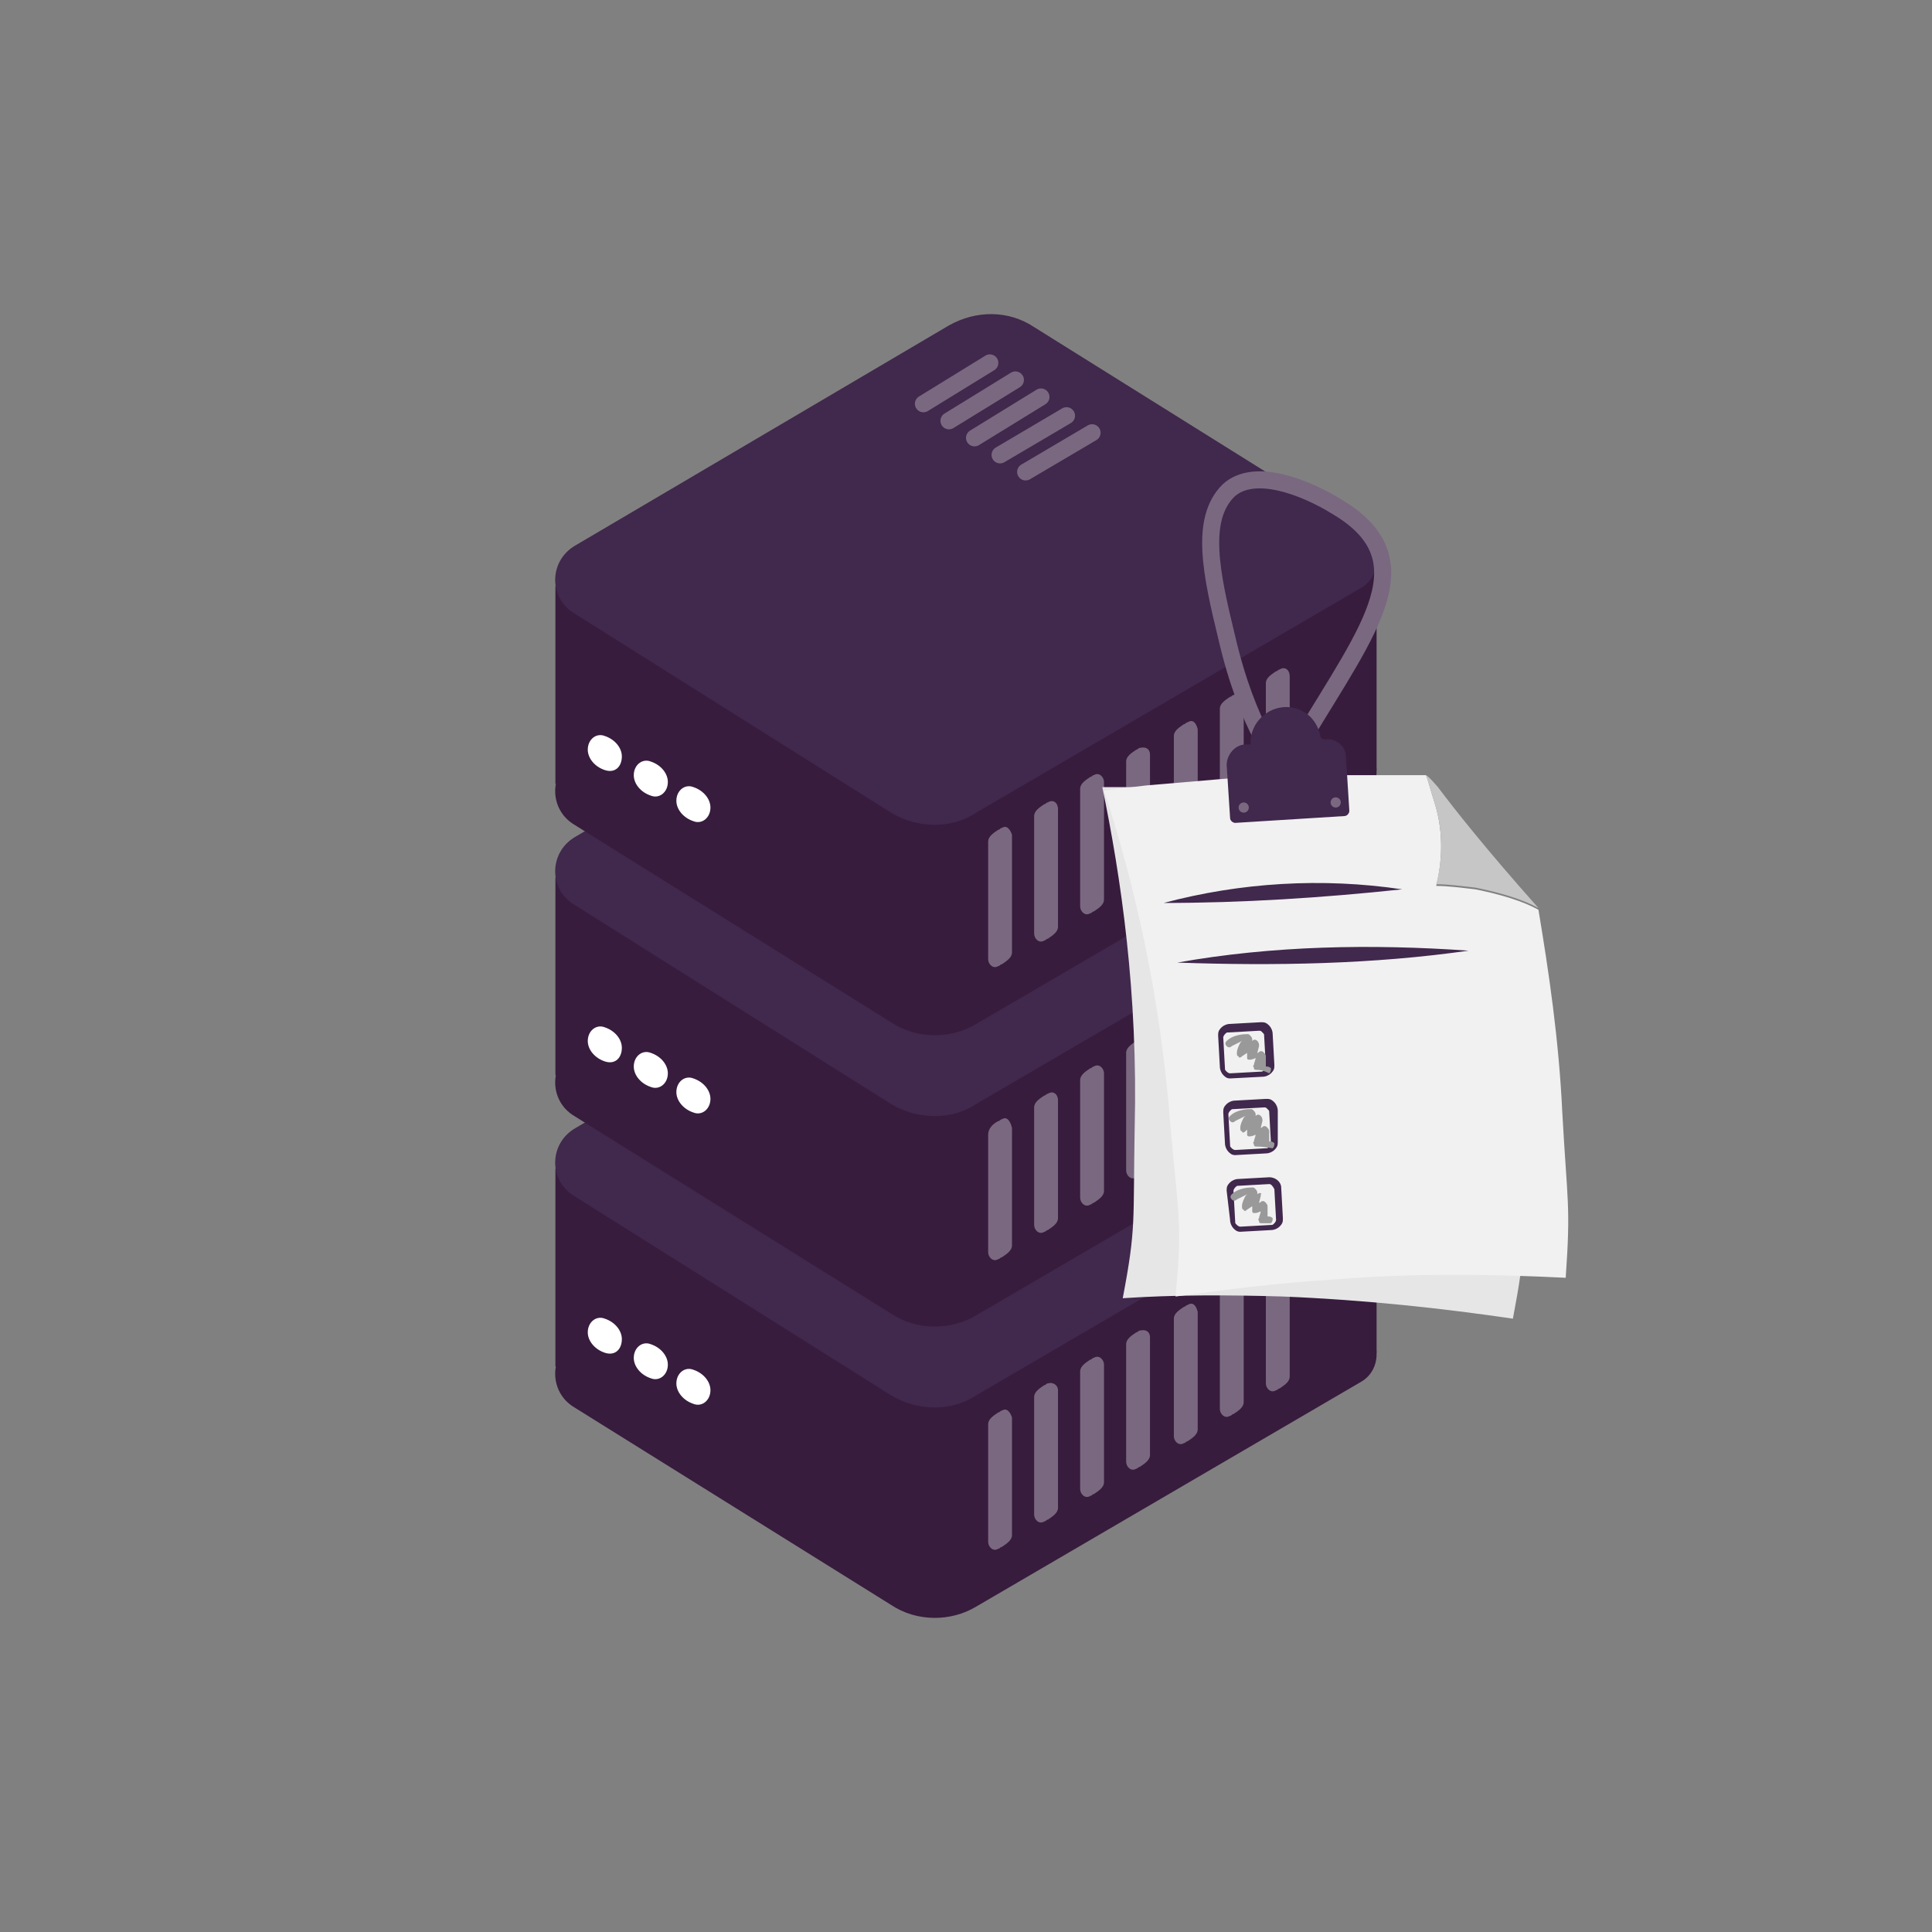 <?xml version="1.0" encoding="utf-8"?>
<!-- Generator: Adobe Illustrator 26.5.0, SVG Export Plug-In . SVG Version: 6.00 Build 0)  -->
<svg version="1.1" id="Laag_1" xmlns="http://www.w3.org/2000/svg" xmlns:xlink="http://www.w3.org/1999/xlink" x="0px" y="0px"
	 viewBox="0 0 113.4 113.4" style="enable-background:new 0 0 113.4 113.4;" xml:space="preserve">
<rect x="0" y="0" width="113.4" height="113.4" fill="#808080" stroke="none"/>
<style type="text/css">
	.st0{fill:none;stroke:#41284D;stroke-width:3;stroke-miterlimit:10;}
	.st1{fill:#6A5B6F;}
	.st2{fill:#7A6880;}
	.st3{fill:#7F7B81;}
	.st4{fill:#41284D;}
	.st5{fill:#959098;}
	.st6{fill:#9E9D9C;}
	.st7{fill:#C7C6C6;}
	.st8{fill:#F1F1F1;}
	.st9{fill:#999999;}
	.st10{fill:#C2BAC5;}
	.st11{fill:#E6E6E6;}
	.st12{fill:none;stroke:#999999;stroke-miterlimit:10;}
	.st13{fill:none;stroke:#41284D;stroke-miterlimit:10;}
	.st14{fill:#F8A917;}
	.st15{fill:#51C185;}
	.st16{fill:#4489C9;}
	.st17{fill:none;stroke:#41284D;stroke-linecap:round;stroke-linejoin:round;stroke-miterlimit:10;}
	.st18{fill:none;stroke:#999999;stroke-linecap:round;stroke-linejoin:round;stroke-miterlimit:10;}
	.st19{fill:none;}
	.st20{clip-path:url(#SVGID_00000129202774857209490240000008766391843130329728_);}
	.st21{fill:#35203D;}
	.st22{clip-path:url(#SVGID_00000101799429604498844180000010813244311782760371_);}
	.st23{fill:#C6724C;}
	.st24{fill:#553E5E;}
	.st25{fill:#675370;}
	.st26{clip-path:url(#SVGID_00000002372495518114607610000013798230806179360677_);}
	.st27{clip-path:url(#SVGID_00000115515614568949623640000015463397243411709093_);}
	.st28{fill:#B15433;}
	.st29{clip-path:url(#SVGID_00000177483457354556158330000008687751614246147212_);}
	.st30{fill:#C7724D;}
	.st31{clip-path:url(#SVGID_00000047757589208081881200000002151517743259456135_);}
	.st32{fill:#F2E5DE;}
	.st33{fill:#4C4769;}
	.st34{clip-path:url(#SVGID_00000146490104988673069970000000049829039304902542_);}
	.st35{clip-path:url(#SVGID_00000029731093270015571400000006586775573713008059_);}
	.st36{clip-path:url(#SVGID_00000065044267570636092780000016011481529200759966_);}
	.st37{clip-path:url(#SVGID_00000103226374446103263380000004997933613515293373_);}
	.st38{clip-path:url(#SVGID_00000157284370611772961560000000346887640738798747_);}
	.st39{clip-path:url(#SVGID_00000000182538359604368600000002883766158881843886_);}
	.st40{clip-path:url(#SVGID_00000008144438002848167820000016592691874349859224_);}
	.st41{clip-path:url(#SVGID_00000130611709800924277130000000784959532541911709_);}
	.st42{fill:#7D7D7D;}
	.st43{fill:#371C3D;}
	.st44{fill:none;stroke:#999999;stroke-width:3;stroke-linecap:round;stroke-miterlimit:10;}
	.st45{fill:none;stroke:#41284D;stroke-width:3;stroke-linecap:round;stroke-miterlimit:10;}
	.st46{fill:#FFFFFF;}
	.st47{fill:none;stroke:#7D7D7D;stroke-width:3;stroke-linecap:round;stroke-miterlimit:10;}
	.st48{fill:none;stroke:#7D7D7D;stroke-linecap:round;stroke-miterlimit:10;}
	.st49{fill:none;stroke:#7A6880;stroke-linecap:round;stroke-miterlimit:10;}
	.st50{fill:#1D71B8;}
	.st51{fill:#4E9D71;}
	.st52{fill:#D29113;}
	.st53{fill:none;stroke:#F8A917;stroke-linecap:round;stroke-miterlimit:10;}
	.st54{fill:none;stroke:#7A6880;stroke-miterlimit:10;}
	.st55{opacity:0.34;fill:#F1F1F1;}
	.st56{fill:none;stroke:#E6E6E6;stroke-width:3;stroke-miterlimit:10;}
	.st57{fill:#F6F6F6;}
	.st58{fill:#472650;}
	.st59{opacity:0.3;}
	.st60{fill:none;stroke:#E6E6E6;stroke-miterlimit:10;}
	.st61{fill:none;stroke:#FFFFFF;stroke-linecap:round;stroke-linejoin:round;stroke-miterlimit:10;}
	.st62{fill:none;stroke:#DADADA;stroke-miterlimit:10;}
	.st63{opacity:0.35;fill:#F6F6F6;}
	.st64{fill:none;stroke:#E6E6E6;stroke-width:2;stroke-miterlimit:10;}
	.st65{opacity:0.32;fill:#F6F6F6;}
	.st66{opacity:0.36;fill:#F6F6F6;}
	.st67{fill:none;stroke:#F8A917;stroke-width:2;stroke-miterlimit:10;}
	.st68{opacity:0.33;}
	.st69{opacity:0.71;fill:#E6E6E6;}
	.st70{fill:#103E67;}
	.st71{fill:#468AC9;}
	.st72{fill:#3A2545;}
	.st73{fill:#A75E43;}
	.st74{clip-path:url(#SVGID_00000047043704087706136460000014216447412814702769_);}
	.st75{opacity:0.5;fill:url(#man_1_Orginal_1-5_00000075853074696233050060000001855625342649882547_);enable-background:new    ;}
	.st76{clip-path:url(#SVGID_00000106146046123588229610000013482166283372652991_);}
	.st77{clip-path:url(#SVGID_00000003098983474661381550000012148501654415529095_);}
	.st78{clip-path:url(#SVGID_00000031921431348970766900000004963075700327035810_);}
	.st79{fill:#2476BC;}
	.st80{clip-path:url(#SVGID_00000009553933799187998540000013178460954899294091_);}
	.st81{fill:#F2F2F2;}
	.st82{fill:#C3BBC6;}
	.st83{fill:#28192F;}
	.st84{clip-path:url(#SVGID_00000178923481912425652880000004075356216080283032_);}
	.st85{clip-path:url(#SVGID_00000040559983379582546980000008094977855976968605_);}
	.st86{clip-path:url(#SVGID_00000136375011781043813510000012305849501670080444_);}
	.st87{fill:#4B4A4B;}
	.st88{fill:#A6A0AA;}
	.st89{opacity:0.2;fill:none;}
	.st90{fill:#959098;stroke:#999999;stroke-miterlimit:10;}
	.st91{fill:#7A6880;stroke:#999999;stroke-miterlimit:10;}
	.st92{opacity:0.33;fill:#575756;}
	.st93{opacity:0.45;fill:#FFFFFF;}
	.st94{fill:#2C1B35;}
	.st95{fill:#2D1B35;}
	.st96{clip-path:url(#SVGID_00000101064001583310272130000008881886944117512365_);}
	.st97{fill:#5BB784;}
	.st98{fill:#E6D3C8;}
	.st99{clip-path:url(#SVGID_00000068667567999025312140000013922227772785810339_);}
	.st100{clip-path:url(#SVGID_00000023972876910411902680000008747185498716508839_);}
	.st101{clip-path:url(#SVGID_00000042726873260828113880000001856741680795001757_);}
	.st102{clip-path:url(#SVGID_00000049935504867578215000000013372433288982590597_);}
	.st103{clip-path:url(#SVGID_00000103945580916746890470000016653170942674664107_);}
	.st104{clip-path:url(#SVGID_00000023977625685079233580000010707966698725905071_);}
	.st105{clip-path:url(#SVGID_00000142898869827324520520000009949492851298558099_);}
	.st106{clip-path:url(#SVGID_00000052086868450698936740000013682839507820244901_);}
	.st107{clip-path:url(#SVGID_00000134229814360193437050000008856697084001464980_);}
	.st108{clip-path:url(#SVGID_00000123432060353395748990000008429130558694517130_);}
	.st109{clip-path:url(#SVGID_00000147934728992151323000000000818627197304717445_);}
	.st110{clip-path:url(#SVGID_00000139983379351098082750000013399363356205953923_);}
	.st111{clip-path:url(#SVGID_00000088838422017637308690000017491920904854563753_);}
	.st112{clip-path:url(#SVGID_00000118377396275571021630000001757654741087028642_);}
	.st113{clip-path:url(#SVGID_00000113316619210583816740000011459613843068570768_);}
	.st114{clip-path:url(#SVGID_00000055666115123415415140000018217075648701210005_);}
	.st115{clip-path:url(#SVGID_00000152947101849865569030000004007429587447100853_);}
	.st116{clip-path:url(#SVGID_00000053503401858653365150000011235262305178019257_);}
	.st117{clip-path:url(#SVGID_00000060723786094747171140000004539166423899498408_);}
	.st118{clip-path:url(#SVGID_00000154384672795321133750000015316623511988857791_);}
	.st119{clip-path:url(#SVGID_00000070097810090219487590000013751742412968317060_);}
	.st120{clip-path:url(#SVGID_00000143586712160114561310000003564651792747272870_);}
	.st121{clip-path:url(#SVGID_00000075146017051032829880000013892327884163543462_);}
	.st122{clip-path:url(#SVGID_00000137811951399272926990000008011285247835971476_);}
	.st123{clip-path:url(#SVGID_00000155865401404932291980000000504688782357707157_);}
	.st124{clip-path:url(#SVGID_00000088113639607039909040000012302796126822462600_);}
	.st125{clip-path:url(#SVGID_00000180327802490299688260000006450517582469997232_);}
	.st126{clip-path:url(#SVGID_00000094591046155804354480000005323822728954679194_);}
	.st127{clip-path:url(#SVGID_00000016042734854247064850000017442253155508688543_);}
	.st128{clip-path:url(#SVGID_00000044161001885973972170000000290464583142416021_);}
	.st129{clip-path:url(#SVGID_00000079452189789411800950000004265228164813507741_);}
	.st130{clip-path:url(#SVGID_00000067946928276318601370000014932522753961366915_);}
	.st131{clip-path:url(#SVGID_00000023261872917601939050000013583370282462094222_);}
	.st132{clip-path:url(#SVGID_00000088814847652007008660000015783335804821579156_);}
	.st133{clip-path:url(#SVGID_00000074409885539904235990000012014090688118854042_);}
	.st134{clip-path:url(#SVGID_00000174593446499271019260000014579517478165019038_);}
	.st135{clip-path:url(#SVGID_00000070105185715515894780000008148947064576667813_);}
	.st136{clip-path:url(#SVGID_00000043445878966046367140000007437675205089758359_);}
	.st137{clip-path:url(#SVGID_00000151525503885801940870000013852604814978794648_);}
	.st138{clip-path:url(#SVGID_00000008131285065159390910000005369945913218065799_);}
	.st139{clip-path:url(#SVGID_00000034066140314368721240000004923601052037704372_);}
	.st140{clip-path:url(#SVGID_00000137853995153074314480000004706806875245840554_);}
	.st141{clip-path:url(#SVGID_00000150074975877213202250000002804764511710097319_);}
	.st142{clip-path:url(#SVGID_00000012443941302551173360000016807764033683519875_);}
	.st143{clip-path:url(#SVGID_00000101088818646269369760000017565024057466699687_);}
	.st144{fill:#EDEDED;}
	.st145{fill:#1D1D1B;}
	.st146{clip-path:url(#SVGID_00000147899065414838745930000016962893009505093288_);}
	.st147{opacity:0.5;fill:url(#man_1_Orginal_1-5_00000070084322852879354730000009682240250231090855_);enable-background:new    ;}
	.st148{clip-path:url(#SVGID_00000004518541642845138510000018371850688286707082_);}
	.st149{clip-path:url(#SVGID_00000173153850682162828910000002948914609549259964_);}
	.st150{clip-path:url(#SVGID_00000066482205526065760010000013573385800524052142_);}
	.st151{clip-path:url(#SVGID_00000064339284431786627930000010226170767066731664_);}
	.st152{clip-path:url(#SVGID_00000130627331368625687420000007320766902898509214_);}
	.st153{clip-path:url(#SVGID_00000096024204727499735700000013038036023890905755_);}
	.st154{clip-path:url(#SVGID_00000179647110664203955390000013924011134798213020_);}
	.st155{fill:#FFFFFF;stroke:#41284D;stroke-miterlimit:10;}
	.st156{fill:#ABABAB;}
	.st157{clip-path:url(#SVGID_00000116224048413554476680000018443779983990446474_);fill:#999999;}
	.st158{clip-path:url(#SVGID_00000094586731127445538840000000687645853074808749_);fill:#999999;}
	.st159{clip-path:url(#SVGID_00000041973910879611342880000008149385750297871788_);fill:#999999;}
	.st160{clip-path:url(#SVGID_00000028324740806799060180000000005074916497943197_);fill:#999999;}
	.st161{clip-path:url(#SVGID_00000132766834901914278460000000820024474889796530_);fill:#999999;}
	.st162{clip-path:url(#SVGID_00000177453011441329693840000015458319858066371507_);fill:#999999;}
	.st163{fill:#7A6981;}
	.st164{clip-path:url(#SVGID_00000124862567334152194080000008454925194384038566_);fill:#999999;}
	.st165{clip-path:url(#SVGID_00000014620890420538338780000000536268684142459323_);fill:#999999;}
	.st166{fill:#46264F;}
	.st167{clip-path:url(#SVGID_00000160184301632748601700000017684926453240348600_);fill:#999999;}
	.st168{clip-path:url(#SVGID_00000159472008130458978320000011726811205422744253_);fill:#999999;}
	.st169{clip-path:url(#SVGID_00000012466768775330440800000012788457815894199969_);fill:#999999;}
	.st170{clip-path:url(#SVGID_00000116941281505453482870000010084147036698900631_);fill:#999999;}
	.st171{fill:none;stroke:#999999;stroke-linecap:round;stroke-miterlimit:10;}
	.st172{fill:none;stroke:#41284D;stroke-linecap:round;stroke-miterlimit:10;}
	.st173{fill:#6F5F74;}
	.st174{fill:none;stroke:#959098;stroke-miterlimit:10;}
	.st175{fill:#3B77AC;}
	.st176{fill:#46254F;}
	.st177{fill:#0296FF;}
	.st178{fill:#C6C6C6;}
	.st179{clip-path:url(#SVGID_00000023967276223010076110000014561237896083359406_);}
</style>
<g>
	<g>
		<polygon class="st43" points="32.6,68.6 32.6,80.2 55.1,92.5 80.8,79.4 80.8,67.2 48.7,59.9 		"/>
		<path class="st43" d="M52.3,94.2L33.7,82.6c-1.5-0.9-1.5-3.1,0.1-4l21.9-12.9c1.6-0.9,3.5-0.9,5,0.1l19.2,12
			c1.2,0.8,1.2,2.6,0,3.3L57.3,94.3C55.8,95.2,53.8,95.2,52.3,94.2z"/>
		<path class="st4" d="M52.3,81.9L33.7,70.2c-1.5-0.9-1.5-3.1,0.1-4l21.9-12.9c1.6-0.9,3.5-0.9,5,0.1l19.2,12c1.2,0.8,1.2,2.6,0,3.3
			L57.3,81.9C55.8,82.9,53.8,82.8,52.3,81.9z"/>
		<g>
			<path class="st46" d="M36.5,78.6c0-0.5-0.4-1-1-1.2c-0.5-0.2-1,0.2-1,0.8c0,0.5,0.4,1,1,1.2C36.1,79.6,36.5,79.2,36.5,78.6z"/>
		</g>
		<g>
			<path class="st46" d="M39.2,80.1c0-0.5-0.4-1-1-1.2c-0.5-0.2-1,0.2-1,0.8c0,0.5,0.4,1,1,1.2C38.7,81.1,39.2,80.7,39.2,80.1z"/>
		</g>
		<g>
			<path class="st46" d="M41.7,81.6c0-0.5-0.4-1-1-1.2c-0.5-0.2-1,0.2-1,0.8c0,0.5,0.4,1,1,1.2C41.2,82.6,41.7,82.2,41.7,81.6z"/>
		</g>
		<g>
			<g>
				<path class="st2" d="M58.8,82.8c-0.1,0-0.1,0.1-0.2,0.1c-0.3,0.2-0.6,0.4-0.6,0.7c0,2.3,0,4.6,0,6.9c0,0.3,0.3,0.6,0.6,0.4
					c0.1,0,0.1-0.1,0.2-0.1c0.3-0.2,0.6-0.4,0.6-0.7c0-2.3,0-4.6,0-6.9C59.3,82.9,59.1,82.6,58.8,82.8z"/>
			</g>
			<g>
				<path class="st2" d="M61.5,81.2c-0.1,0-0.1,0.1-0.2,0.1c-0.3,0.2-0.6,0.4-0.6,0.7c0,2.3,0,4.6,0,6.9c0,0.3,0.3,0.6,0.6,0.4
					c0.1,0,0.1-0.1,0.2-0.1c0.3-0.2,0.6-0.4,0.6-0.7c0-2.3,0-4.6,0-6.9C62.1,81.3,61.8,81.1,61.5,81.2z"/>
			</g>
			<g>
				<path class="st2" d="M64.2,79.7c-0.1,0-0.1,0.1-0.2,0.1c-0.3,0.2-0.6,0.4-0.6,0.7c0,2.3,0,4.6,0,6.9c0,0.3,0.3,0.6,0.6,0.4
					c0.1,0,0.1-0.1,0.2-0.1c0.3-0.2,0.6-0.4,0.6-0.7c0-2.3,0-4.6,0-6.9C64.8,79.8,64.5,79.5,64.2,79.7z"/>
			</g>
			<g>
				<path class="st2" d="M66.9,78.1c-0.1,0-0.1,0.1-0.2,0.1c-0.3,0.2-0.6,0.4-0.6,0.7c0,2.3,0,4.6,0,6.9c0,0.3,0.3,0.6,0.6,0.4
					c0.1,0,0.1-0.1,0.2-0.1c0.3-0.2,0.6-0.4,0.6-0.7c0-2.3,0-4.6,0-6.9C67.5,78.2,67.3,78,66.9,78.1z"/>
			</g>
			<g>
				<path class="st2" d="M69.7,76.6c-0.1,0-0.1,0.1-0.2,0.1c-0.3,0.2-0.6,0.4-0.6,0.7c0,2.3,0,4.6,0,6.9c0,0.3,0.3,0.6,0.6,0.4
					c0.1,0,0.1-0.1,0.2-0.1c0.3-0.2,0.6-0.4,0.6-0.7c0-2.3,0-4.6,0-6.9C70.2,76.6,70,76.4,69.7,76.6z"/>
			</g>
			<g>
				<path class="st2" d="M72.4,75c-0.1,0-0.1,0.1-0.2,0.1c-0.3,0.2-0.6,0.4-0.6,0.7c0,2.3,0,4.6,0,6.9c0,0.3,0.3,0.6,0.6,0.4
					c0.1,0,0.1-0.1,0.2-0.1c0.3-0.2,0.6-0.4,0.6-0.7c0-2.3,0-4.6,0-6.9C73,75.1,72.7,74.8,72.4,75z"/>
			</g>
			<g>
				<path class="st2" d="M75.1,73.5c-0.1,0-0.1,0.1-0.2,0.1c-0.3,0.2-0.6,0.4-0.6,0.7c0,2.3,0,4.6,0,6.9c0,0.3,0.3,0.6,0.6,0.4
					c0.1,0,0.1-0.1,0.2-0.1c0.3-0.2,0.6-0.4,0.6-0.7c0-2.3,0-4.6,0-6.9C75.7,73.5,75.4,73.3,75.1,73.5z"/>
			</g>
		</g>
		<g>
			<line class="st47" x1="58.1" y1="55.5" x2="54.2" y2="57.9"/>
			<line class="st47" x1="59.6" y1="56.5" x2="55.7" y2="58.9"/>
			<line class="st47" x1="61.1" y1="57.5" x2="57.2" y2="59.9"/>
			<line class="st47" x1="62.6" y1="58.6" x2="58.7" y2="60.9"/>
			<line class="st47" x1="64.1" y1="59.6" x2="60.2" y2="61.9"/>
		</g>
	</g>
	<g>
		<polygon class="st43" points="32.6,51.5 32.6,63.1 55.1,75.4 80.8,62.3 80.8,50.1 48.7,42.8 		"/>
		<path class="st43" d="M52.3,77.1L33.7,65.5c-1.5-0.9-1.5-3.1,0.1-4l21.9-12.9c1.6-0.9,3.5-0.9,5,0.1l19.2,12
			c1.2,0.8,1.2,2.6,0,3.3L57.3,77.2C55.8,78.1,53.8,78.1,52.3,77.1z"/>
		<path class="st4" d="M52.3,64.8L33.7,53.1c-1.5-0.9-1.5-3.1,0.1-4l21.9-12.9c1.6-0.9,3.5-0.9,5,0.1l19.2,12c1.2,0.8,1.2,2.6,0,3.3
			L57.3,64.8C55.8,65.8,53.8,65.7,52.3,64.8z"/>
		<g>
			<path class="st46" d="M36.5,61.5c0-0.5-0.4-1-1-1.2c-0.5-0.2-1,0.2-1,0.8c0,0.5,0.4,1,1,1.2C36.1,62.5,36.5,62.1,36.5,61.5z"/>
		</g>
		<g>
			<path class="st46" d="M39.2,63c0-0.5-0.4-1-1-1.2c-0.5-0.2-1,0.2-1,0.8c0,0.5,0.4,1,1,1.2C38.7,64,39.2,63.6,39.2,63z"/>
		</g>
		<g>
			<path class="st46" d="M41.7,64.5c0-0.5-0.4-1-1-1.2c-0.5-0.2-1,0.2-1,0.8c0,0.5,0.4,1,1,1.2C41.2,65.5,41.7,65.1,41.7,64.5z"/>
		</g>
		<g>
			<g>
				<path class="st2" d="M58.8,65.7c-0.1,0-0.1,0.1-0.2,0.1C58.2,66,58,66.3,58,66.6c0,2.3,0,4.6,0,6.9c0,0.3,0.3,0.6,0.6,0.4
					c0.1,0,0.1-0.1,0.2-0.1c0.3-0.2,0.6-0.4,0.6-0.7c0-2.3,0-4.6,0-6.9C59.3,65.8,59.1,65.5,58.8,65.7z"/>
			</g>
			<g>
				<path class="st2" d="M61.5,64.2c-0.1,0-0.1,0.1-0.2,0.1c-0.3,0.2-0.6,0.4-0.6,0.7c0,2.3,0,4.6,0,6.9c0,0.3,0.3,0.6,0.6,0.4
					c0.1,0,0.1-0.1,0.2-0.1c0.3-0.2,0.6-0.4,0.6-0.7c0-2.3,0-4.6,0-6.9C62.1,64.2,61.8,64,61.5,64.2z"/>
			</g>
			<g>
				<path class="st2" d="M64.2,62.6c-0.1,0-0.1,0.1-0.2,0.1c-0.3,0.2-0.6,0.4-0.6,0.7c0,2.3,0,4.6,0,6.9c0,0.3,0.3,0.6,0.6,0.4
					c0.1,0,0.1-0.1,0.2-0.1c0.3-0.2,0.6-0.4,0.6-0.7c0-2.3,0-4.6,0-6.9C64.8,62.7,64.5,62.4,64.2,62.6z"/>
			</g>
			<g>
				<path class="st2" d="M66.9,61c-0.1,0-0.1,0.1-0.2,0.1c-0.3,0.2-0.6,0.4-0.6,0.7c0,2.3,0,4.6,0,6.9c0,0.3,0.3,0.6,0.6,0.4
					c0.1,0,0.1-0.1,0.2-0.1c0.3-0.2,0.6-0.4,0.6-0.7c0-2.3,0-4.6,0-6.9C67.5,61.1,67.3,60.9,66.9,61z"/>
			</g>
			<g>
				<path class="st2" d="M69.7,59.5c-0.1,0-0.1,0.1-0.2,0.1c-0.3,0.2-0.6,0.4-0.6,0.7c0,2.3,0,4.6,0,6.9c0,0.3,0.3,0.6,0.6,0.4
					c0.1,0,0.1-0.1,0.2-0.1c0.3-0.2,0.6-0.4,0.6-0.7c0-2.3,0-4.6,0-6.9C70.2,59.5,70,59.3,69.7,59.5z"/>
			</g>
			<g>
				<path class="st2" d="M72.4,57.9c-0.1,0-0.1,0.1-0.2,0.1c-0.3,0.2-0.6,0.4-0.6,0.7c0,2.3,0,4.6,0,6.9c0,0.3,0.3,0.6,0.6,0.4
					c0.1,0,0.1-0.1,0.2-0.1c0.3-0.2,0.6-0.4,0.6-0.7c0-2.3,0-4.6,0-6.9C73,58,72.7,57.7,72.4,57.9z"/>
			</g>
			<g>
				<path class="st2" d="M75.1,56.4c-0.1,0-0.1,0.1-0.2,0.1c-0.3,0.2-0.6,0.4-0.6,0.7c0,2.3,0,4.6,0,6.9c0,0.3,0.3,0.6,0.6,0.4
					c0.1,0,0.1-0.1,0.2-0.1c0.3-0.2,0.6-0.4,0.6-0.7c0-2.3,0-4.6,0-6.9C75.7,56.4,75.4,56.2,75.1,56.4z"/>
			</g>
		</g>
		<g>
			<line class="st47" x1="58.1" y1="38.4" x2="54.2" y2="40.8"/>
			<line class="st47" x1="59.6" y1="39.4" x2="55.7" y2="41.8"/>
			<line class="st47" x1="61.1" y1="40.4" x2="57.2" y2="42.8"/>
			<line class="st47" x1="62.6" y1="41.5" x2="58.7" y2="43.8"/>
			<line class="st47" x1="64.1" y1="42.5" x2="60.2" y2="44.8"/>
		</g>
	</g>
	<g>
		<polygon class="st43" points="32.6,34.4 32.6,46 55.1,58.3 80.8,45.2 80.8,33 48.7,25.7 		"/>
		<path class="st43" d="M52.3,60L33.7,48.4c-1.5-0.9-1.5-3.1,0.1-4l21.9-12.9c1.6-0.9,3.5-0.9,5,0.1l19.2,12c1.2,0.8,1.2,2.6,0,3.3
			L57.3,60.1C55.8,61,53.8,61,52.3,60z"/>
		<path class="st4" d="M52.3,47.7L33.7,36c-1.5-0.9-1.5-3.1,0.1-4l21.9-12.9c1.6-0.9,3.5-0.9,5,0.1l19.2,12c1.2,0.8,1.2,2.6,0,3.3
			L57.3,47.7C55.8,48.7,53.8,48.6,52.3,47.7z"/>
		<g>
			<path class="st46" d="M36.5,44.4c0-0.5-0.4-1-1-1.2c-0.5-0.2-1,0.2-1,0.8c0,0.5,0.4,1,1,1.2C36.1,45.4,36.5,45,36.5,44.4z"/>
		</g>
		<g>
			<path class="st46" d="M39.2,45.9c0-0.5-0.4-1-1-1.2c-0.5-0.2-1,0.2-1,0.8c0,0.5,0.4,1,1,1.2C38.7,46.9,39.2,46.5,39.2,45.9z"/>
		</g>
		<g>
			<path class="st46" d="M41.7,47.4c0-0.5-0.4-1-1-1.2c-0.5-0.2-1,0.2-1,0.8c0,0.5,0.4,1,1,1.2C41.2,48.4,41.7,48,41.7,47.4z"/>
		</g>
		<g>
			<g>
				<path class="st2" d="M58.8,48.6c-0.1,0-0.1,0.1-0.2,0.1c-0.3,0.2-0.6,0.4-0.6,0.7c0,2.3,0,4.6,0,6.9c0,0.3,0.3,0.6,0.6,0.4
					c0.1,0,0.1-0.1,0.2-0.1c0.3-0.2,0.6-0.4,0.6-0.7c0-2.3,0-4.6,0-6.9C59.3,48.7,59.1,48.4,58.8,48.6z"/>
			</g>
			<g>
				<path class="st2" d="M61.5,47.1c-0.1,0-0.1,0.1-0.2,0.1c-0.3,0.2-0.6,0.4-0.6,0.7c0,2.3,0,4.6,0,6.9c0,0.3,0.3,0.6,0.6,0.4
					c0.1,0,0.1-0.1,0.2-0.1c0.3-0.2,0.6-0.4,0.6-0.7c0-2.3,0-4.6,0-6.9C62.1,47.1,61.8,46.9,61.5,47.1z"/>
			</g>
			<g>
				<path class="st2" d="M64.2,45.5c-0.1,0-0.1,0.1-0.2,0.1c-0.3,0.2-0.6,0.4-0.6,0.7c0,2.3,0,4.6,0,6.9c0,0.3,0.3,0.6,0.6,0.4
					c0.1,0,0.1-0.1,0.2-0.1c0.3-0.2,0.6-0.4,0.6-0.7c0-2.3,0-4.6,0-6.9C64.8,45.6,64.5,45.3,64.2,45.5z"/>
			</g>
			<g>
				<path class="st2" d="M66.9,43.9c-0.1,0-0.1,0.1-0.2,0.1c-0.3,0.2-0.6,0.4-0.6,0.7c0,2.3,0,4.6,0,6.9c0,0.3,0.3,0.6,0.6,0.4
					c0.1,0,0.1-0.1,0.2-0.1c0.3-0.2,0.6-0.4,0.6-0.7c0-2.3,0-4.6,0-6.9C67.5,44,67.3,43.8,66.9,43.9z"/>
			</g>
			<g>
				<path class="st2" d="M69.7,42.4c-0.1,0-0.1,0.1-0.2,0.1c-0.3,0.2-0.6,0.4-0.6,0.7c0,2.3,0,4.6,0,6.9c0,0.3,0.3,0.6,0.6,0.4
					c0.1,0,0.1-0.1,0.2-0.1c0.3-0.2,0.6-0.4,0.6-0.7c0-2.3,0-4.6,0-6.9C70.2,42.4,70,42.2,69.7,42.4z"/>
			</g>
			<g>
				<path class="st2" d="M72.4,40.8c-0.1,0-0.1,0.1-0.2,0.1c-0.3,0.2-0.6,0.4-0.6,0.7c0,2.3,0,4.6,0,6.9c0,0.3,0.3,0.6,0.6,0.4
					c0.1,0,0.1-0.1,0.2-0.1c0.3-0.2,0.6-0.4,0.6-0.7c0-2.3,0-4.6,0-6.9C73,40.9,72.7,40.6,72.4,40.8z"/>
			</g>
			<g>
				<path class="st2" d="M75.1,39.3c-0.1,0-0.1,0.1-0.2,0.1c-0.3,0.2-0.6,0.4-0.6,0.7c0,2.3,0,4.6,0,6.9c0,0.3,0.3,0.6,0.6,0.4
					c0.1,0,0.1-0.1,0.2-0.1c0.3-0.2,0.6-0.4,0.6-0.7c0-2.3,0-4.6,0-6.9C75.7,39.3,75.4,39.1,75.1,39.3z"/>
			</g>
		</g>
		<g>
			<line class="st49" x1="58.1" y1="21.3" x2="54.2" y2="23.7"/>
			<line class="st49" x1="59.6" y1="22.3" x2="55.7" y2="24.7"/>
			<line class="st49" x1="61.1" y1="23.3" x2="57.2" y2="25.7"/>
			<line class="st49" x1="62.6" y1="24.4" x2="58.7" y2="26.7"/>
			<line class="st49" x1="64.1" y1="25.4" x2="60.2" y2="27.7"/>
		</g>
	</g>
</g>
<g>
	<path class="st54" d="M74.1,43.3C73.4,42,72.6,40,72,37.4c-0.9-3.7-1.6-6.9,0.1-8.6c1.5-1.4,4.5-0.2,6.3,0.9
		c5.3,3.1,2,7.1-1.9,13.6C75.7,43.2,74.9,43.3,74.1,43.3z"/>
	<g>
		<g>
			<path class="st11" d="M72,46.4c1.8,0.1,3.6,0.2,5.5,0.3c2.1,0.2,4.2,0.4,6.2,0.6c0.1,0.2,0.2,1,0.3,1.6c0.4,2,0,3.7-0.4,4.9
				c0.7,0.1,1.4,0.2,2.2,0.4c1.5,0.4,2.7,1,3.6,1.5c0.3,3.7,0.4,7.7,0.2,12c-0.2,5.4,0,5.5-0.8,9.7c-4.1-0.6-8.6-1.1-13.5-1.3
				c-3.3-0.1-6.4-0.1-9.4,0.1c0.8-4.2,0.6-4.4,0.7-10c0.2-7.9-0.8-14.7-1.9-20c0.8,0,1.7,0,2.6,0L72,46.4z"/>
		</g>
	</g>
	<g>
		<g>
			<g>
				<path class="st8" d="M72,45.7c1.8-0.1,3.6-0.2,5.5-0.2c2.1,0,4.2,0,6.2,0c0.1,0.2,0.3,1,0.5,1.6c0.6,1.9,0.4,3.7,0.1,4.9
					c0.7,0,1.4,0.1,2.3,0.2c1.5,0.3,2.8,0.7,3.7,1.2c0.6,3.6,1.2,7.6,1.4,11.9c0.3,5.4,0.5,5.4,0.2,9.7c-4.1-0.2-8.7-0.3-13.6,0.1
					c-3.3,0.2-6.4,0.6-9.3,1c0.4-4.3,0.2-4.4-0.3-10c-0.6-7.9-2.2-14.5-3.9-19.7c0.8-0.1,1.7-0.2,2.5-0.3L72,45.7z"/>
			</g>
		</g>
		<g>
			<g>
				<g>
					<polygon class="st6" points="83.7,45.5 83.7,45.5 83.7,45.5 					"/>
				</g>
				<g>
					<path class="st7" d="M84.3,51.9c0.7,0,1.4,0.1,2.3,0.2c1.5,0.3,2.8,0.7,3.7,1.2c0,0,0,0,0,0c-3.2-3.6-5-5.9-5.9-7.1
						c-0.1-0.1-0.5-0.6-0.7-0.7c0,0,0,0,0,0c0.1,0.2,0.3,1,0.5,1.6C84.8,49,84.6,50.8,84.3,51.9z"/>
				</g>
			</g>
		</g>
	</g>
	<g>
		<path class="st4" d="M77.8,43.4L77.8,43.4c-0.2,0-0.3-0.1-0.3-0.2c-0.2-1-1-1.7-2-1.7c-1.1,0-2.1,0.9-2.1,2.1c0,0,0,0.1,0,0.1
			l-0.3,0c-0.6,0-1.1,0.6-1.1,1.2l0.2,3.1c0,0.2,0.2,0.3,0.3,0.3l6.4-0.4c0.2,0,0.3-0.2,0.3-0.3L79,44.4
			C79,43.8,78.4,43.3,77.8,43.4z"/>
	</g>
	<g>
		<circle class="st2" cx="73" cy="47.4" r="0.3"/>
	</g>
	<g>
		<circle class="st2" cx="78.4" cy="47.1" r="0.3"/>
	</g>
	<g>
		<path class="st4" d="M68.3,53c4.5-1.2,9.3-1.5,14-0.8C77.6,52.7,72.9,53,68.3,53L68.3,53z"/>
	</g>
	<g>
		<path class="st4" d="M69.1,56.5c5.6-1,11.4-1.1,17.1-0.7C80.6,56.6,74.8,56.7,69.1,56.5L69.1,56.5z"/>
	</g>
	<g>
		<g>
			<path class="st4" d="M72.2,63.3c-0.2,0-0.3-0.1-0.4-0.2c-0.1-0.1-0.2-0.3-0.2-0.5l-0.1-1.8c0-0.2,0-0.3,0.2-0.5
				c0.1-0.1,0.3-0.2,0.5-0.2l1.8-0.1c0.2,0,0.3,0,0.5,0.2c0.1,0.1,0.2,0.3,0.2,0.5l0.1,1.8c0,0.2,0,0.3-0.2,0.5
				c-0.1,0.1-0.3,0.2-0.5,0.2L72.2,63.3C72.3,63.3,72.3,63.3,72.2,63.3z M73.9,60.5C73.9,60.5,73.9,60.5,73.9,60.5l-1.8,0.1
				c-0.1,0-0.1,0-0.2,0.1c0,0-0.1,0.1-0.1,0.2l0.1,1.8c0,0.1,0,0.1,0.1,0.2c0,0,0.1,0.1,0.2,0.1l1.8-0.1c0.1,0,0.1,0,0.2-0.1
				c0,0,0.1-0.1,0.1-0.2l-0.1-1.8c0-0.1,0-0.1-0.1-0.2C74,60.5,74,60.5,73.9,60.5z"/>
		</g>
		<g>
			<path class="st4" d="M72.5,67.8c-0.2,0-0.3-0.1-0.4-0.2c-0.1-0.1-0.2-0.3-0.2-0.5l-0.1-1.8c0-0.2,0-0.3,0.2-0.5
				c0.1-0.1,0.3-0.2,0.5-0.2l1.8-0.1c0.2,0,0.3,0,0.5,0.2c0.1,0.1,0.2,0.3,0.2,0.5L75,67c0,0.2,0,0.3-0.2,0.5
				c-0.1,0.1-0.3,0.2-0.5,0.2L72.5,67.8C72.6,67.8,72.5,67.8,72.5,67.8z M74.2,65C74.2,65,74.2,65,74.2,65l-1.8,0.1
				c-0.1,0-0.1,0-0.2,0.1c0,0-0.1,0.1-0.1,0.2l0.1,1.8c0,0.1,0,0.1,0.1,0.2c0,0,0.1,0.1,0.2,0.1l1.8-0.1c0.1,0,0.1,0,0.2-0.1
				c0,0,0.1-0.1,0.1-0.2l-0.1-1.8c0-0.1,0-0.1-0.1-0.2C74.3,65,74.3,65,74.2,65z"/>
		</g>
		<g>
			<path class="st4" d="M72.8,72.3c-0.2,0-0.3-0.1-0.4-0.2c-0.1-0.1-0.2-0.3-0.2-0.5L72,69.9c0-0.2,0-0.3,0.2-0.5
				c0.1-0.1,0.3-0.2,0.5-0.2l1.8-0.1c0.4,0,0.7,0.3,0.7,0.6l0.1,1.8c0,0.2,0,0.3-0.2,0.5c-0.1,0.1-0.3,0.2-0.5,0.2L72.8,72.3
				C72.8,72.3,72.8,72.3,72.8,72.3z M74.5,69.5C74.5,69.5,74.5,69.5,74.5,69.5l-1.8,0.1c-0.1,0-0.1,0-0.2,0.1c0,0-0.1,0.1-0.1,0.2
				l0.1,1.8c0,0.1,0,0.1,0.1,0.2c0,0,0.1,0.1,0.2,0.1l1.8-0.1c0.1,0,0.1,0,0.2-0.1c0,0,0.1-0.1,0.1-0.2l-0.1-1.8
				C74.7,69.6,74.6,69.5,74.5,69.5z"/>
		</g>
	</g>
	<g>
		<path class="st9" d="M73.8,62.8C73.8,62.8,73.8,62.8,73.8,62.8c-0.1,0-0.2,0-0.2-0.1c0-0.1-0.1-0.1,0-0.2c0-0.1,0.1-0.3,0.1-0.4
			c-0.2,0.1-0.3,0.1-0.4,0.1c-0.1,0-0.1-0.1-0.1-0.1c0-0.1,0-0.1,0-0.2l0-0.1L72.9,62c-0.1,0.1-0.2,0.1-0.2,0
			c-0.1,0-0.1-0.1-0.1-0.2c0-0.2,0.1-0.4,0.2-0.6c0,0,0.1-0.1,0.1-0.1c-0.2,0.1-0.4,0.2-0.6,0.3c-0.1,0.1-0.2,0.1-0.3,0
			c-0.1-0.1-0.1-0.2,0-0.3c0.3-0.3,0.8-0.4,1.2-0.4c0.1,0,0.1,0,0.2,0.1c0,0,0.1,0.1,0.1,0.2c0,0,0,0.1,0,0.1c0.1-0.1,0.2-0.1,0.3,0
			c0.1,0.1,0.1,0.2,0.1,0.3l-0.1,0.4c0.1,0,0.1-0.1,0.2-0.1c0.1,0,0.1,0,0.2,0.1c0,0,0.1,0.1,0.1,0.2c0,0.2,0,0.4,0,0.6
			c0.1,0,0.2,0,0.3,0.1c0,0.1,0,0.2-0.1,0.3C74.1,62.8,73.9,62.8,73.8,62.8z"/>
	</g>
	<g>
		<path class="st9" d="M74.1,71.8C74.1,71.8,74,71.8,74.1,71.8c-0.1,0-0.2,0-0.2-0.1c0-0.1-0.1-0.1,0-0.2c0-0.1,0.1-0.3,0.1-0.4
			c-0.2,0.1-0.3,0.1-0.4,0.1c-0.1,0-0.1-0.1-0.1-0.1c0-0.1,0-0.1,0-0.2l0-0.1L73.2,71c-0.1,0.1-0.2,0.1-0.2,0
			c-0.1,0-0.1-0.1-0.1-0.2c0-0.2,0.1-0.4,0.2-0.6c0,0,0.1-0.1,0.1-0.1c-0.2,0.1-0.4,0.2-0.6,0.3c-0.1,0.1-0.2,0.1-0.3,0
			c-0.1-0.1-0.1-0.2,0-0.3c0.3-0.3,0.8-0.4,1.2-0.4c0.1,0,0.1,0,0.2,0.1c0,0,0.1,0.1,0.1,0.2c0,0,0,0.1,0,0.1c0.1-0.1,0.2-0.1,0.3,0
			C74,70,74,70.1,74,70.2l-0.1,0.4c0.1,0,0.1-0.1,0.2-0.1c0.1,0,0.1,0,0.2,0.1c0,0,0.1,0.1,0.1,0.2c0,0.2,0,0.4,0,0.6
			c0.1,0,0.2,0,0.3,0.1c0,0.1,0,0.2-0.1,0.3C74.3,71.8,74.2,71.8,74.1,71.8z"/>
	</g>
	<g>
		<path class="st9" d="M73.8,67.3C73.8,67.3,73.8,67.3,73.8,67.3c-0.1,0-0.2,0-0.2-0.1c0-0.1-0.1-0.1,0-0.2c0-0.1,0.1-0.3,0.1-0.4
			c-0.2,0.1-0.3,0.1-0.4,0.1c-0.1,0-0.1-0.1-0.1-0.1c0-0.1,0-0.1,0-0.2l0-0.1l-0.1,0.1c-0.1,0.1-0.2,0.1-0.2,0
			c-0.1,0-0.1-0.1-0.1-0.2c0-0.2,0.1-0.4,0.2-0.6c0,0,0.1-0.1,0.1-0.1c-0.2,0.1-0.4,0.2-0.6,0.3c-0.1,0.1-0.2,0.1-0.3,0
			c-0.1-0.1-0.1-0.2,0-0.3c0.3-0.3,0.8-0.4,1.2-0.4c0.1,0,0.1,0,0.2,0.1c0,0,0.1,0.1,0.1,0.2c0,0,0,0.1,0,0.1c0.1-0.1,0.2-0.1,0.3,0
			c0.1,0.1,0.1,0.2,0.1,0.3l-0.1,0.4c0.1,0,0.1-0.1,0.2-0.1c0.1,0,0.1,0,0.2,0.1c0,0,0.1,0.1,0.1,0.2c0,0.2,0,0.4,0,0.6
			c0.1,0,0.2,0,0.3,0.1c0,0.1,0,0.2-0.1,0.3C74.1,67.3,73.9,67.3,73.8,67.3z"/>
	</g>
</g>
</svg>
